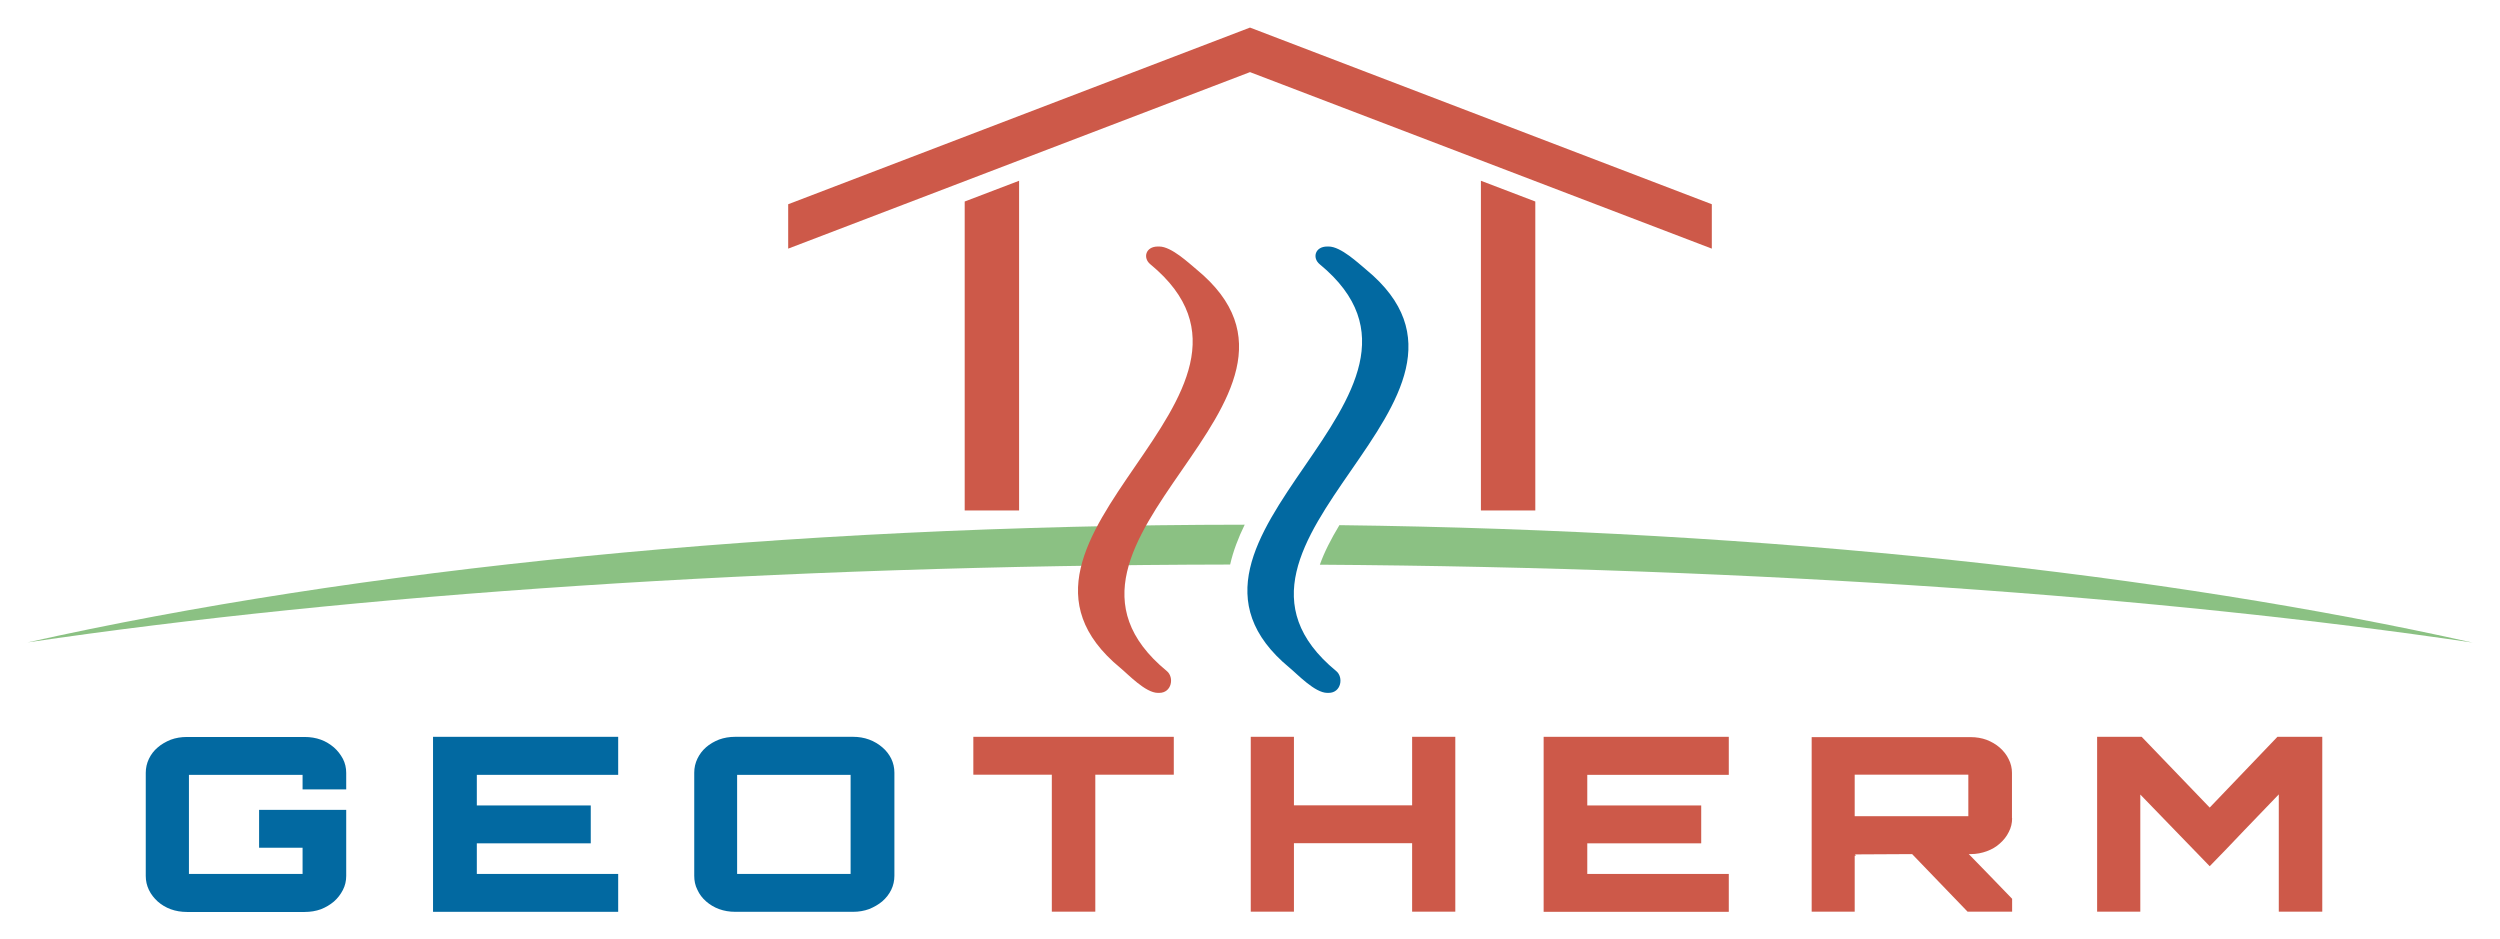 <?xml version="1.0" encoding="utf-8"?>
<!-- Generator: Adobe Illustrator 27.7.0, SVG Export Plug-In . SVG Version: 6.00 Build 0)  -->
<svg version="1.1" id="Layer_1" xmlns="http://www.w3.org/2000/svg" xmlns:xlink="http://www.w3.org/1999/xlink" x="0px" y="0px"
	 width="165px" height="62px" viewBox="0 0 165 62" style="enable-background:new 0 0 165 62;" xml:space="preserve">
<style type="text/css">
	.st0{fill:#0269A1;}
	.st1{fill:#CD5949;}
	.st2{fill:#8BC183;}
</style>
<g>
	<path class="st0" d="M22.85,52.1h-2.88v-0.96h-7.5v6.54h7.5v-1.73H17.1v-2.5h5.75v4.36c0,0.33-0.07,0.64-0.22,0.93
		c-0.15,0.29-0.34,0.54-0.59,0.76c-0.25,0.21-0.53,0.38-0.86,0.51c-0.33,0.12-0.69,0.18-1.07,0.18h-7.77
		c-0.38,0-0.74-0.06-1.07-0.18c-0.33-0.12-0.62-0.3-0.86-0.51c-0.24-0.22-0.44-0.47-0.58-0.76c-0.14-0.29-0.21-0.6-0.21-0.93v-6.8
		c0-0.33,0.07-0.64,0.21-0.93c0.14-0.29,0.33-0.54,0.58-0.75c0.24-0.21,0.54-0.38,0.86-0.51c0.33-0.12,0.68-0.18,1.07-0.18h7.77
		c0.38,0,0.74,0.06,1.07,0.18c0.33,0.12,0.61,0.3,0.86,0.51c0.24,0.21,0.44,0.47,0.59,0.75c0.15,0.29,0.22,0.6,0.22,0.93V52.1z"/>
	<path class="st0" d="M40.8,51.14h-9.33v2.02h7.52v2.5h-7.52v2.02h9.33v2.5H28.58V48.63H40.8V51.14z"/>
	<path class="st0" d="M56.31,48.63c0.37,0,0.72,0.06,1.05,0.18c0.33,0.12,0.62,0.3,0.87,0.51c0.25,0.21,0.45,0.47,0.59,0.75
		c0.14,0.29,0.21,0.6,0.21,0.93v6.8c0,0.33-0.07,0.64-0.21,0.93c-0.14,0.29-0.34,0.54-0.59,0.76c-0.25,0.21-0.55,0.38-0.87,0.51
		c-0.33,0.12-0.68,0.18-1.05,0.18h-7.79c-0.38,0-0.73-0.06-1.06-0.18c-0.33-0.12-0.62-0.3-0.86-0.51c-0.25-0.22-0.44-0.47-0.57-0.76
		c-0.15-0.29-0.21-0.6-0.21-0.93v-6.8c0-0.33,0.07-0.64,0.21-0.93c0.14-0.29,0.33-0.54,0.57-0.75c0.24-0.21,0.53-0.38,0.86-0.51
		c0.33-0.12,0.69-0.18,1.06-0.18H56.31z M48.65,57.68h7.49v-6.54h-7.49V57.68z"/>
	<path class="st1" d="M77.47,48.63v2.5h-5.18v9.04h-2.87v-9.04h-5.18v-2.5H77.47z"/>
	<path class="st1" d="M96.05,48.63v11.54H93.2v-4.52h-7.8v4.52h-2.85V48.63h2.85v4.52h7.8v-4.52H96.05z"/>
	<path class="st1" d="M114.1,51.14h-9.34v2.02h7.52v2.5h-7.52v2.02h9.34v2.5h-12.22V48.63h12.22V51.14z"/>
	<path class="st1" d="M132.8,54c0,0.32-0.07,0.63-0.22,0.91c-0.14,0.29-0.34,0.54-0.59,0.76c-0.24,0.22-0.53,0.39-0.86,0.51
		c-0.33,0.12-0.68,0.19-1.06,0.19h-0.13c0.47,0.48,0.94,0.97,1.43,1.47c0.49,0.5,0.97,1,1.43,1.48v0.85h-2.94l-3.66-3.8l-3.79,0.02
		c0.04,0,0.06,0.04,0.06,0.1h-0.02c-0.02,0-0.04-0.01-0.04-0.02v3.7h-2.84V48.65h10.49c0.38,0,0.73,0.06,1.06,0.18
		c0.33,0.13,0.62,0.3,0.86,0.51c0.25,0.22,0.45,0.47,0.59,0.76c0.15,0.29,0.22,0.6,0.22,0.91V54z M122.41,53.87h7.5v-2.74h-7.5
		V53.87z"/>
	<path class="st1" d="M150.31,48.63h2.96v11.54h-2.87v-7.74c-0.75,0.77-1.51,1.56-2.29,2.38c-0.78,0.82-1.53,1.61-2.27,2.36
		l-4.58-4.73v7.73h-2.85V48.63h2.94l4.49,4.67L150.31,48.63z"/>
	<g>
		<g>
			<polygon class="st1" points="67.26,33.69 63.67,33.69 63.67,13.3 67.26,11.93 			"/>
			<polygon class="st1" points="101.33,33.69 97.74,33.69 97.74,11.93 101.33,13.3 			"/>
			<polygon class="st1" points="82.5,1.82 52.02,13.48 52.02,16.41 82.5,4.76 112.98,16.41 112.98,13.48 			"/>
		</g>
		<g>
			<path class="st2" d="M82.15,34.63c-30.65,0.02-58.7,2.94-80.34,7.77c21.41-3.16,49.1-5.09,79.38-5.14
				C81.39,36.37,81.73,35.49,82.15,34.63z"/>
			<path class="st2" d="M88.4,34.66c-0.56,0.93-1,1.79-1.29,2.61l0.03,0c28.98,0.19,55.43,2.09,76.05,5.14
				C142.86,37.87,116.89,35.01,88.4,34.66z"/>
		</g>
		<g>
			<path class="st1" d="M76.42,16.27c-0.82,0-1,0.76-0.5,1.17c10.42,8.58-12.39,18.06-1.98,26.64c0.5,0.41,1.66,1.65,2.48,1.65
				c0.03,0,0.06,0,0.09,0c0.83,0,1-1.03,0.5-1.44c-10.42-8.57,12.39-17.92,1.97-26.5c-0.5-0.41-1.66-1.52-2.47-1.52
				C76.48,16.27,76.45,16.27,76.42,16.27z"/>
			<g>
				<path class="st0" d="M87.6,16.27c-0.82,0-1,0.76-0.5,1.17c10.42,8.58-12.39,18.06-1.98,26.64c0.5,0.41,1.66,1.65,2.48,1.65
					c0.03,0,0.06,0,0.09,0c0.83,0,1-1.03,0.5-1.44c-10.42-8.57,12.39-17.92,1.97-26.5c-0.5-0.41-1.66-1.52-2.47-1.52
					C87.66,16.27,87.62,16.27,87.6,16.27z"/>
			</g>
		</g>
	</g>
</g>
</svg>
